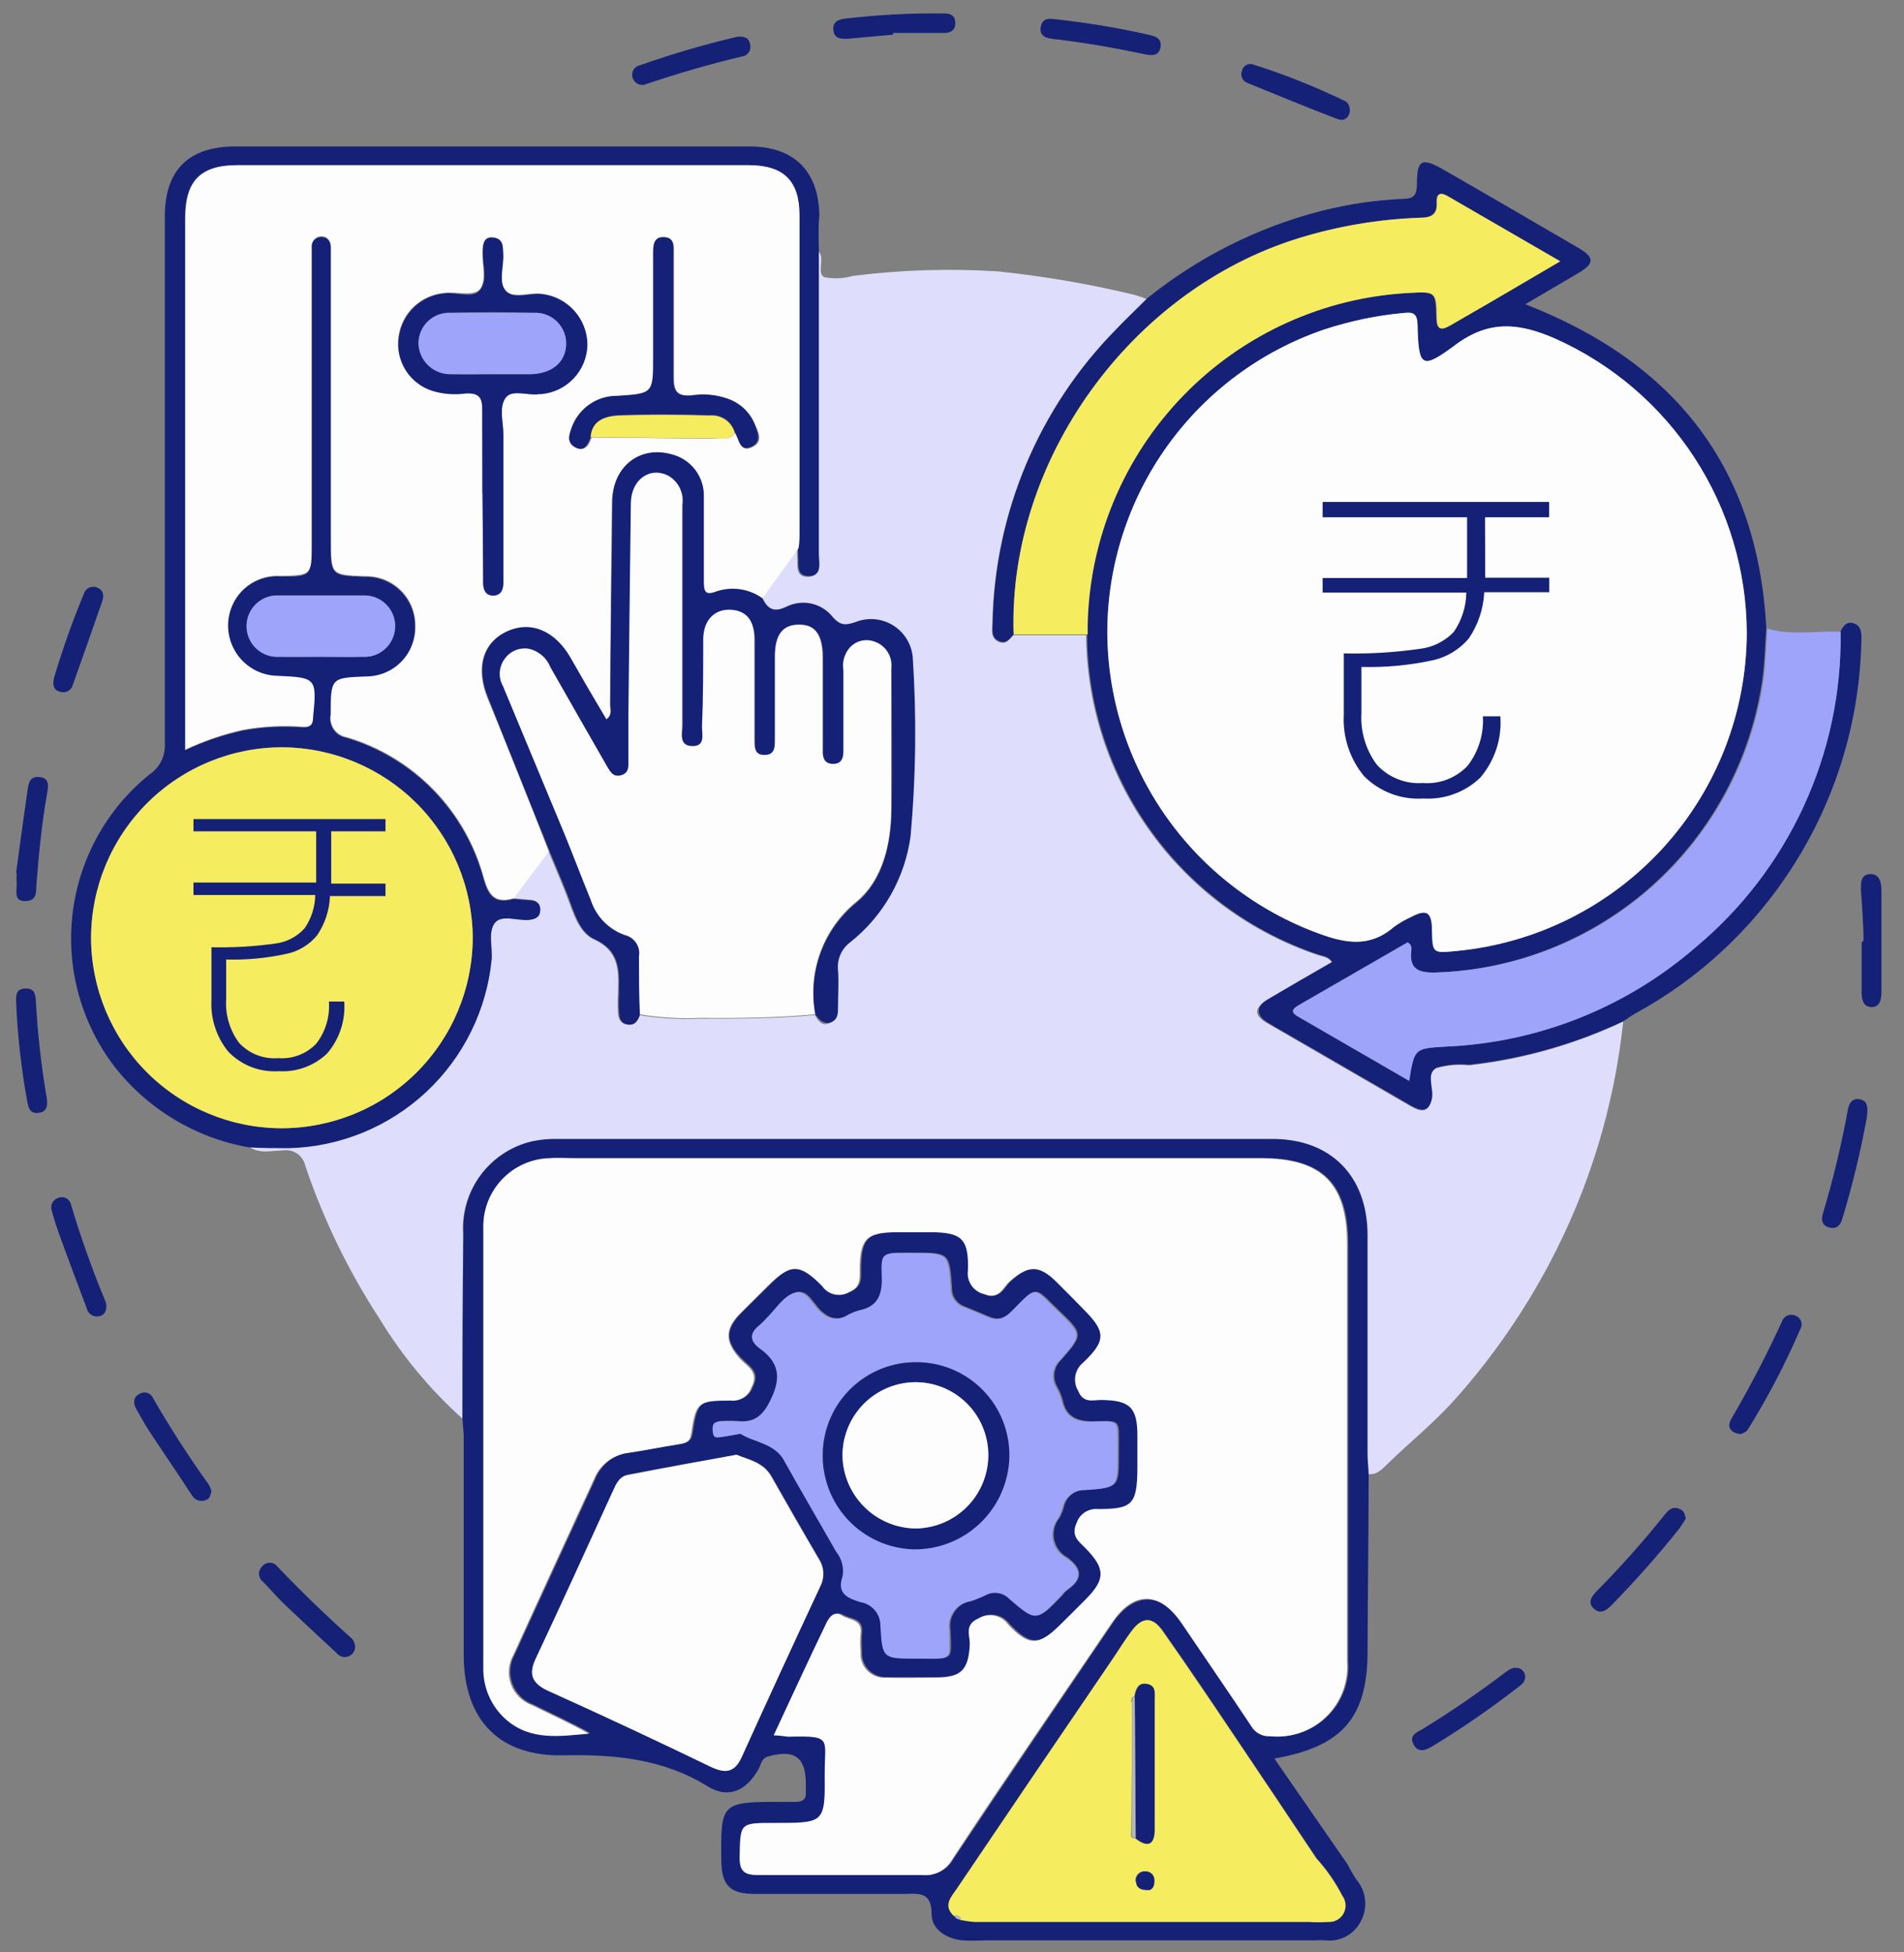 <svg width="79" height="81" viewBox="0 0 79 81" fill="none" xmlns="http://www.w3.org/2000/svg">
<rect x="0" y="0" width="79" height="81" fill="#808080" stroke="none"/>
<g clip-path="url(#clip0_147_280)">
<path d="M19.189 58.863C17.85 57.661 16.694 56.27 15.759 54.733C14.464 52.751 13.425 50.613 12.667 48.37C12.624 48.164 12.502 47.982 12.328 47.863C12.153 47.745 11.939 47.698 11.731 47.734C11.267 47.734 10.771 47.893 10.338 47.581C10.892 47.581 11.451 47.62 12.011 47.613C14.123 47.553 16.141 46.724 17.685 45.282C19.229 43.84 20.194 41.884 20.398 39.781C20.436 39.272 20.27 38.648 20.512 38.298C20.754 37.948 21.454 38.19 21.944 38.145C22.211 38.114 22.402 38.024 22.415 37.757C22.427 37.49 22.256 37.35 21.988 37.331L21.307 37.274C21.791 36.637 22.268 35.963 22.745 35.301C23.006 35.937 23.286 36.574 23.528 37.21C23.77 37.846 24.005 38.686 24.629 38.972C25.736 39.481 25.666 40.34 25.634 41.263C25.621 41.49 25.621 41.717 25.634 41.944C25.634 42.179 25.691 42.421 25.952 42.498C26.213 42.574 26.41 42.377 26.5 42.116C27.321 42.252 28.155 42.303 28.987 42.268C30.597 42.268 32.169 42.268 33.804 42.116C33.944 42.326 34.065 42.58 34.389 42.466C34.714 42.351 34.682 42.084 34.682 41.829C34.682 41.327 34.682 40.818 34.682 40.309C34.657 40.087 34.691 39.863 34.781 39.658C34.87 39.454 35.012 39.277 35.191 39.144C36.56 38.056 37.456 36.481 37.692 34.748C37.916 32.272 37.945 29.783 37.781 27.303C37.754 27.036 37.666 26.778 37.523 26.55C37.38 26.323 37.187 26.131 36.957 25.991C36.728 25.851 36.469 25.767 36.201 25.744C35.933 25.721 35.664 25.76 35.414 25.859C35.013 25.992 34.778 26.024 34.466 25.655C34.246 25.375 33.936 25.178 33.589 25.098C33.242 25.018 32.877 25.06 32.557 25.216C32.035 25.471 31.774 25.337 31.552 24.879L33.072 22.76V23.059C33.111 23.415 32.964 23.944 33.524 23.937C34.084 23.931 33.925 23.384 33.931 23.04C33.931 21.615 33.931 20.196 33.931 18.77C33.931 15.983 33.931 13.194 33.931 10.403C33.968 10.437 34 10.475 34.027 10.518C34.179 10.842 33.893 11.364 34.211 11.504C34.605 11.576 35.01 11.556 35.395 11.447C37.395 11.194 39.415 11.133 41.427 11.262C43.33 11.461 45.217 11.786 47.077 12.236C47.246 12.283 47.412 12.342 47.573 12.414C47.141 12.84 46.695 13.254 46.301 13.687C43.093 16.939 41.257 21.298 41.172 25.865C41.172 26.132 41.083 26.45 41.401 26.616C41.719 26.781 41.872 26.552 42.038 26.355H45.066C45.066 26.431 45.066 26.508 45.066 26.584C45.132 29.486 46.092 32.297 47.815 34.632C49.538 36.968 51.94 38.715 54.693 39.634C54.878 39.698 55.1 39.698 55.26 39.933C54.356 40.455 53.459 40.97 52.568 41.498C52.027 41.823 52.021 42.135 52.568 42.447C53.115 42.758 53.446 42.956 53.885 43.21L58.498 45.883C58.893 46.112 59.268 46.245 59.395 45.596C59.478 45.163 59.135 44.572 59.586 44.324C60.024 44.197 60.482 44.156 60.935 44.203C61.062 44.203 61.19 44.171 61.317 44.158C63.407 43.886 65.443 43.289 67.349 42.389C66.979 45.894 65.942 49.296 64.295 52.411C63.223 54.441 61.909 56.334 60.382 58.048C59.504 59.035 58.473 59.855 57.544 60.765C57.34 60.962 57.117 61.211 56.761 61.16C56.761 60.88 56.717 60.606 56.717 60.326C56.717 57.304 56.717 54.282 56.717 51.253C56.717 48.822 55.196 47.276 52.784 47.276H23.127C22.77 47.266 22.414 47.298 22.065 47.371C21.214 47.567 20.46 48.058 19.937 48.757C19.414 49.456 19.155 50.318 19.208 51.189C19.208 53.734 19.201 56.298 19.189 58.863Z" fill="#DEDEFC"/>
<path d="M19.189 58.863C19.189 56.318 19.189 53.734 19.233 51.17C19.181 50.299 19.439 49.437 19.963 48.738C20.486 48.039 21.24 47.548 22.09 47.352C22.44 47.279 22.796 47.247 23.153 47.257H52.81C55.222 47.257 56.736 48.803 56.742 51.234C56.742 54.262 56.742 57.285 56.742 60.307C56.742 60.587 56.774 60.861 56.787 61.141C56.787 63.597 56.749 66.053 56.742 68.509C56.742 71.245 55.712 72.473 52.874 72.963L55.903 77.34C56.014 77.559 56.137 77.772 56.272 77.977C56.479 78.216 56.608 78.514 56.639 78.83C56.671 79.145 56.605 79.463 56.45 79.739C56.314 79.997 56.103 80.209 55.846 80.346C55.588 80.483 55.296 80.54 55.005 80.509C54.855 80.499 54.704 80.499 54.554 80.509H40.835C40.532 80.525 40.228 80.525 39.925 80.509C39.251 80.433 38.653 80.051 38.653 79.408C38.653 78.454 38.08 78.575 37.482 78.581H31.31C30.292 78.581 29.942 78.225 29.929 77.207C29.898 74.814 29.929 74.763 32.309 74.763C32.538 74.763 32.767 74.763 32.996 74.763C33.321 74.763 33.467 74.643 33.435 74.318C33.435 74.216 33.435 74.115 33.435 74.013C33.435 72.912 32.971 72.575 31.883 72.874C31.596 72.95 31.584 73.192 31.482 73.383C30.967 74.318 30.209 74.655 29.338 74.102C27.492 72.975 25.52 72.791 23.427 72.829C20.716 72.906 19.24 71.366 19.24 68.655C19.24 65.609 19.24 62.559 19.24 59.505C19.227 59.321 19.202 59.092 19.189 58.863ZM39.881 79.637H39.938C40.11 79.675 40.285 79.7 40.46 79.714H54.318C54.596 79.73 54.874 79.73 55.152 79.714C55.274 79.714 55.394 79.68 55.498 79.618C55.603 79.555 55.689 79.465 55.746 79.357C55.804 79.249 55.831 79.127 55.825 79.005C55.819 78.883 55.78 78.765 55.712 78.664C55.423 78.101 55.061 77.579 54.636 77.111C53.523 75.444 52.416 73.784 51.296 72.123C50.291 70.628 49.285 69.132 48.254 67.669C47.841 67.077 47.414 67.084 46.982 67.669C46.721 68.013 46.498 68.382 46.257 68.738C44.072 71.945 41.896 75.154 39.728 78.365C39.493 78.708 39.136 79.065 39.601 79.504C39.623 79.556 39.664 79.599 39.716 79.623C39.767 79.648 39.826 79.653 39.881 79.637ZM32.105 72.002C32.392 72.002 32.57 72.046 32.742 72.046C34.593 72.002 34.256 72.097 34.269 73.548C34.269 75.629 34.269 75.629 32.163 75.629C30.738 75.629 30.769 75.629 30.738 77.029C30.738 77.665 30.941 77.792 31.526 77.786C33.792 77.786 36.05 77.786 38.316 77.786C38.561 77.811 38.808 77.764 39.027 77.651C39.246 77.538 39.428 77.364 39.55 77.15C41.733 73.873 43.947 70.621 46.155 67.364C47.045 66.034 48.191 66.046 49.094 67.364C49.998 68.681 51.003 70.176 51.958 71.595C52.037 71.735 52.154 71.851 52.296 71.927C52.438 72.004 52.598 72.038 52.759 72.027C53.182 72.07 53.609 72.019 54.01 71.878C54.411 71.737 54.776 71.51 55.079 71.213C55.383 70.915 55.617 70.555 55.766 70.157C55.915 69.759 55.974 69.333 55.941 68.91C55.941 63.136 55.941 57.367 55.941 51.603C55.941 49.102 54.878 48.046 52.358 48.046H23.872C23.516 48.046 23.159 48.046 22.803 48.046C22.056 48.068 21.348 48.384 20.834 48.927C20.32 49.47 20.042 50.194 20.061 50.941C20.061 57.015 20.061 63.092 20.061 69.171C20.058 69.579 20.146 69.983 20.318 70.353C20.489 70.724 20.741 71.052 21.053 71.315C22.071 72.212 23.287 72.015 24.496 71.907C23.719 71.474 22.918 71.111 22.135 70.723C21.935 70.652 21.754 70.537 21.603 70.388C21.452 70.239 21.336 70.058 21.263 69.859C21.189 69.66 21.16 69.448 21.178 69.236C21.196 69.025 21.26 68.82 21.365 68.636C22.466 66.212 23.586 63.794 24.699 61.37C24.815 61.072 25.009 60.812 25.261 60.615C25.514 60.419 25.814 60.295 26.131 60.256C26.831 60.154 27.531 60.008 28.231 59.9C28.498 59.855 28.689 59.817 28.74 59.467C28.937 58.15 29.02 58.074 30.388 58.087C30.568 58.107 30.751 58.065 30.904 57.968C31.058 57.87 31.174 57.724 31.234 57.552C31.571 56.916 31.1 56.693 30.782 56.368C30.095 55.675 30.082 55.153 30.782 54.46L31.915 53.333C32.863 52.379 33.232 52.366 34.173 53.333C34.292 53.508 34.471 53.632 34.676 53.68C34.881 53.728 35.097 53.698 35.281 53.594C35.77 53.384 35.732 53.066 35.732 52.691C35.732 51.361 36 51.1 37.349 51.1H38.621C39.97 51.1 40.263 51.361 40.224 52.684C40.193 52.903 40.245 53.126 40.37 53.309C40.495 53.491 40.684 53.62 40.899 53.671C41.535 53.925 41.656 53.416 41.936 53.162C42.7 52.481 43.17 52.462 43.896 53.162C44.278 53.537 44.647 53.919 45.022 54.301C45.913 55.21 45.932 55.573 45.022 56.496C44.846 56.632 44.725 56.829 44.684 57.048C44.643 57.268 44.684 57.495 44.799 57.686C45.016 58.214 45.404 58.055 45.754 58.061C46.944 58.061 47.255 58.373 47.255 59.537C47.255 59.989 47.255 60.447 47.255 60.905C47.255 62.381 47.052 62.598 45.595 62.598C45.412 62.579 45.228 62.623 45.073 62.723C44.918 62.822 44.802 62.971 44.742 63.145C44.456 63.705 44.825 63.928 45.111 64.22C45.926 65.054 45.926 65.493 45.111 66.333C44.755 66.695 44.392 67.052 44.029 67.408C43.145 68.267 42.757 68.286 41.885 67.37C41.746 67.181 41.541 67.052 41.311 67.009C41.081 66.965 40.843 67.01 40.645 67.134C40.078 67.383 40.314 67.815 40.301 68.178C40.256 69.253 39.951 69.578 38.876 69.584C38.188 69.584 37.501 69.584 36.814 69.584C36.673 69.593 36.532 69.571 36.4 69.52C36.268 69.47 36.149 69.391 36.05 69.291C35.951 69.19 35.875 69.069 35.827 68.936C35.779 68.804 35.759 68.662 35.77 68.522C35.748 68.267 35.748 68.012 35.77 67.758C35.847 67.122 35.306 67.185 34.988 67.001C34.67 66.816 34.434 67.096 34.352 67.313C33.55 68.865 32.85 70.405 32.105 71.996V72.002ZM30.725 59.493C31.317 59.868 32.182 59.881 32.634 60.663C33.327 61.904 34.046 63.132 34.752 64.367C34.865 64.506 34.947 64.667 34.993 64.841C35.04 65.014 35.048 65.195 35.02 65.372C34.752 66.129 35.261 66.301 35.77 66.46C35.997 66.497 36.203 66.614 36.352 66.788C36.501 66.963 36.584 67.185 36.585 67.414C36.661 68.795 36.674 68.795 38.099 68.802H38.252C39.639 68.802 39.467 68.871 39.442 67.631C39.418 67.493 39.422 67.353 39.454 67.217C39.486 67.082 39.544 66.954 39.626 66.841C39.708 66.728 39.812 66.633 39.931 66.561C40.05 66.489 40.182 66.442 40.32 66.422C40.538 66.35 40.751 66.263 40.956 66.161C41.116 66.08 41.297 66.052 41.474 66.082C41.65 66.111 41.812 66.197 41.936 66.326C43.043 67.274 43.05 67.268 44.087 66.186C44.147 66.103 44.217 66.028 44.297 65.964C44.971 65.499 44.889 65.067 44.297 64.621C44.155 64.546 44.032 64.439 43.936 64.31C43.84 64.181 43.774 64.033 43.742 63.875C43.71 63.718 43.714 63.555 43.753 63.399C43.791 63.243 43.864 63.098 43.966 62.973C44.054 62.818 44.118 62.651 44.157 62.477C44.21 62.28 44.328 62.106 44.492 61.985C44.656 61.864 44.856 61.802 45.06 61.809C46.428 61.713 46.428 61.7 46.428 60.352V60.046C46.428 58.907 46.543 58.933 45.372 58.971C44.704 58.971 44.239 58.793 44.099 58.087C44.046 57.89 43.967 57.702 43.864 57.526C43.764 57.35 43.727 57.144 43.758 56.943C43.789 56.742 43.887 56.558 44.036 56.419C44.971 55.357 44.959 55.35 43.896 54.326L43.679 54.116C42.986 53.422 42.986 53.429 42.292 54.116C41.962 54.447 41.656 54.88 41.071 54.638C40.715 54.492 40.371 54.339 40.014 54.199C39.86 54.141 39.728 54.036 39.636 53.899C39.545 53.762 39.499 53.6 39.505 53.435C39.404 51.978 39.397 51.978 37.915 51.972H37.609C36.642 51.972 36.604 51.972 36.642 52.964C36.642 53.703 36.464 54.199 35.688 54.358C35.49 54.41 35.302 54.492 35.128 54.6C34.983 54.677 34.818 54.709 34.654 54.691C34.49 54.673 34.336 54.605 34.212 54.498C33.779 54.218 33.575 53.442 33.009 53.626C32.551 53.766 32.226 54.32 31.845 54.689C31.76 54.782 31.671 54.872 31.577 54.956C31.151 55.287 31.157 55.592 31.577 55.929C32.36 56.489 32.487 57.113 32.048 58.023C31.724 58.716 31.355 59.028 30.623 58.958C30.394 58.942 30.165 58.942 29.936 58.958C29.662 58.958 29.611 59.162 29.63 59.391C29.649 59.62 29.853 59.626 30.025 59.601C30.197 59.575 30.419 59.544 30.725 59.486V59.493ZM30.559 60.364C29 60.644 27.531 60.899 26.061 61.179C25.692 61.249 25.564 61.573 25.425 61.879C24.368 64.182 23.319 66.492 22.243 68.789C21.938 69.425 22.059 69.807 22.714 70.112C24.992 71.16 27.261 72.221 29.522 73.294C30.159 73.586 30.502 73.491 30.795 72.861C31.864 70.498 32.945 68.148 34.04 65.811C34.133 65.632 34.177 65.432 34.167 65.231C34.157 65.029 34.093 64.834 33.983 64.666C33.312 63.525 32.655 62.381 32.01 61.236C31.66 60.657 31.049 60.568 30.559 60.358V60.364Z" fill="#152177"/>
<path d="M42.057 26.323C41.891 26.52 41.726 26.737 41.421 26.584C41.115 26.431 41.185 26.101 41.191 25.833C41.277 21.266 43.112 16.907 46.32 13.655C46.74 13.216 47.185 12.802 47.593 12.382C49.712 10.674 52.172 9.437 54.808 8.755C55.914 8.474 57.046 8.306 58.187 8.253C58.645 8.253 58.791 8.119 58.791 7.616C58.791 6.656 58.982 6.541 59.79 6.98C61.699 8.075 63.608 9.188 65.517 10.302C66.153 10.677 66.153 10.938 65.517 11.313C64.88 11.689 64.098 12.147 63.29 12.624C69.519 15.048 72.923 19.419 73.286 26.037C73.235 26.743 73.222 27.456 73.127 28.156C72.662 31.47 71.039 34.513 68.546 36.746C66.052 38.978 62.849 40.256 59.504 40.353C58.867 40.353 58.467 40.2 58.543 39.469C58.543 39.354 58.587 39.214 58.397 39.1L53.885 41.702C53.644 41.842 53.504 41.976 53.841 42.173L58.46 44.845C58.664 43.509 58.664 43.503 59.949 43.426C63.77 43.272 67.426 41.828 70.321 39.329C72.244 37.734 73.786 35.728 74.832 33.458C75.878 31.189 76.402 28.714 76.365 26.215C76.473 25.96 76.639 25.757 76.938 25.871C77.237 25.986 77.243 26.298 77.231 26.578C77.165 29.943 76.158 33.224 74.323 36.046C72.705 38.55 70.487 40.61 67.871 42.039C67.699 42.135 67.534 42.256 67.368 42.364C65.462 43.264 63.427 43.861 61.336 44.133C61.209 44.133 61.082 44.171 60.955 44.177C60.501 44.131 60.043 44.172 59.606 44.298C59.154 44.546 59.497 45.138 59.415 45.571C59.287 46.207 58.912 46.086 58.517 45.857L53.904 43.185C53.465 42.93 53.02 42.688 52.587 42.421C52.155 42.154 52.066 41.785 52.587 41.473C53.478 40.945 54.375 40.43 55.279 39.908C55.12 39.672 54.897 39.672 54.712 39.609C51.963 38.685 49.566 36.935 47.847 34.599C46.129 32.262 45.173 29.452 45.111 26.552C45.111 26.476 45.111 26.4 45.111 26.323C45.111 26.247 45.111 26.075 45.111 25.948C45.179 22.384 46.596 18.979 49.075 16.419C51.555 13.859 54.913 12.335 58.473 12.153C59.542 12.096 59.561 12.096 59.593 13.19C59.593 13.655 59.758 13.731 60.127 13.521L61.909 12.49L64.721 10.842L60.064 8.145C59.758 7.966 59.574 8.011 59.599 8.399C59.637 8.934 59.326 9.035 58.886 9.035C57.185 9.097 55.5 9.381 53.873 9.882C46.918 12.032 41.815 19.101 42.057 26.323ZM72.478 26.259C72.467 23.678 71.713 21.154 70.306 18.99C68.899 16.826 66.898 15.113 64.543 14.056C63.067 13.419 61.813 13.254 60.395 14.304C58.976 15.354 58.861 15.239 58.817 13.489C58.817 13.012 58.626 12.942 58.225 12.987C57.113 13.091 56.016 13.32 54.954 13.668C52.337 14.557 50.063 16.241 48.448 18.484C46.833 20.728 45.958 23.419 45.944 26.183C45.944 28.921 46.785 31.593 48.354 33.837C49.922 36.081 52.142 37.789 54.712 38.731C55.826 39.144 56.838 39.322 57.824 38.47C58.048 38.305 58.289 38.165 58.543 38.05C59.179 37.706 59.396 37.834 59.415 38.584C59.415 39.558 59.415 39.558 60.445 39.456C63.731 39.142 66.782 37.617 69.006 35.178C71.23 32.739 72.467 29.56 72.478 26.259Z" fill="#152177"/>
<path d="M33.976 10.365C33.976 13.152 33.976 15.941 33.976 18.732C33.976 20.158 33.976 21.576 33.976 23.002C33.976 23.345 34.135 23.886 33.569 23.899C33.003 23.912 33.155 23.377 33.117 23.021V22.722C33.117 22.518 33.155 22.315 33.155 22.086V8.921C33.155 7.496 32.519 6.853 31.03 6.853H9.835C8.315 6.853 7.672 7.489 7.672 9.048V31.134C8.439 30.772 9.243 30.496 10.071 30.313C10.898 30.162 11.74 30.12 12.578 30.186C12.89 30.186 12.947 30.065 12.972 29.785C13.131 28.175 13.106 28.143 11.509 28.073C11.168 28.069 10.834 27.982 10.535 27.82C10.236 27.657 9.981 27.424 9.793 27.14C9.605 26.857 9.489 26.531 9.455 26.193C9.422 25.854 9.471 25.512 9.6 25.197C9.762 24.796 10.047 24.457 10.414 24.228C10.781 23.999 11.211 23.893 11.643 23.924C12.915 23.924 12.915 23.924 12.915 22.582C12.915 18.662 12.915 14.747 12.915 10.836C12.915 10.658 12.915 10.48 12.915 10.302C12.908 10.244 12.913 10.186 12.93 10.131C12.947 10.075 12.975 10.024 13.012 9.98C13.05 9.937 13.097 9.901 13.149 9.877C13.201 9.852 13.258 9.838 13.316 9.837C13.589 9.837 13.717 10.015 13.717 10.289C13.717 10.562 13.717 10.747 13.717 10.976V22.429C13.717 23.886 13.717 23.886 15.136 23.937C15.41 23.93 15.682 23.979 15.937 24.08C16.192 24.181 16.423 24.333 16.618 24.527C16.812 24.72 16.965 24.951 17.068 25.205C17.171 25.459 17.222 25.731 17.216 26.005C17.223 26.279 17.175 26.551 17.075 26.805C16.974 27.06 16.824 27.292 16.632 27.487C16.44 27.682 16.211 27.837 15.959 27.942C15.706 28.047 15.435 28.1 15.161 28.098C13.704 28.156 13.723 28.156 13.71 29.664C13.689 29.77 13.69 29.88 13.713 29.987C13.735 30.093 13.779 30.194 13.841 30.283C13.904 30.372 13.983 30.448 14.076 30.505C14.168 30.563 14.271 30.601 14.379 30.618C15.751 31.028 16.994 31.783 17.99 32.811C18.986 33.84 19.701 35.107 20.067 36.491C20.283 37.242 20.582 37.509 21.308 37.299L21.988 37.356C22.256 37.356 22.434 37.503 22.415 37.783C22.396 38.063 22.211 38.139 21.944 38.171C21.454 38.215 20.786 37.916 20.512 38.324C20.239 38.731 20.436 39.297 20.398 39.806C20.194 41.909 19.23 43.865 17.685 45.308C16.141 46.75 14.124 47.579 12.012 47.639C11.452 47.639 10.892 47.639 10.338 47.607C8.111 47.218 6.109 46.011 4.726 44.222C3.353 42.41 2.74 40.135 3.015 37.878C3.291 35.622 4.434 33.561 6.202 32.133C6.411 31.995 6.579 31.805 6.691 31.581C6.802 31.358 6.853 31.109 6.839 30.86C6.839 23.568 6.839 16.274 6.839 8.978C6.839 7.069 7.818 6.077 9.759 6.077H31.106C32.958 6.077 33.983 7.12 33.995 8.959C33.951 9.373 33.963 9.882 33.976 10.365ZM11.655 46.812C12.698 46.816 13.731 46.614 14.696 46.218C15.661 45.823 16.538 45.24 17.277 44.505C18.017 43.77 18.604 42.896 19.005 41.934C19.406 40.971 19.613 39.939 19.615 38.896C19.6 36.809 18.765 34.812 17.29 33.336C15.815 31.86 13.818 31.023 11.732 31.006C10.689 31.003 9.656 31.205 8.691 31.602C7.727 31.998 6.85 32.581 6.111 33.317C5.373 34.053 4.786 34.927 4.386 35.89C3.985 36.853 3.779 37.885 3.778 38.928C3.786 41.015 4.619 43.015 6.094 44.491C7.569 45.968 9.568 46.801 11.655 46.812ZM13.303 27.252C13.889 27.252 14.468 27.252 15.053 27.252C15.226 27.262 15.399 27.236 15.562 27.176C15.724 27.116 15.873 27.024 15.998 26.905C16.124 26.786 16.224 26.642 16.292 26.483C16.361 26.324 16.396 26.153 16.396 25.98C16.396 25.808 16.361 25.638 16.294 25.481C16.227 25.323 16.129 25.18 16.005 25.061C15.881 24.942 15.735 24.85 15.575 24.789C15.414 24.728 15.243 24.7 15.072 24.707C13.908 24.707 12.743 24.707 11.579 24.707C11.405 24.697 11.232 24.722 11.068 24.781C10.905 24.84 10.756 24.932 10.629 25.052C10.503 25.171 10.402 25.315 10.334 25.474C10.265 25.634 10.23 25.806 10.23 25.98C10.23 26.152 10.264 26.322 10.332 26.48C10.399 26.638 10.498 26.781 10.623 26.9C10.747 27.019 10.894 27.112 11.055 27.172C11.216 27.233 11.388 27.26 11.56 27.252C12.139 27.271 12.724 27.252 13.303 27.252Z" fill="#152177"/>
<path d="M76.372 26.215C76.408 28.714 75.885 31.189 74.838 33.458C73.792 35.728 72.251 37.734 70.327 39.329C67.434 41.826 63.781 43.27 59.962 43.426C58.689 43.503 58.689 43.509 58.473 44.845L53.853 42.173C53.516 41.976 53.656 41.842 53.898 41.702L58.409 39.1C58.6 39.214 58.562 39.354 58.556 39.469C58.479 40.201 58.855 40.366 59.517 40.353C62.861 40.266 66.066 38.997 68.565 36.773C71.064 34.549 72.696 31.512 73.171 28.2C73.266 27.5 73.279 26.788 73.33 26.081C74.329 26.381 75.354 26.164 76.372 26.215Z" fill="#9EA4F9"/>
<path d="M69.945 63.005C69.86 63.154 69.767 63.299 69.665 63.438C68.797 64.525 67.876 65.567 66.904 66.562C66.681 66.797 66.42 67.013 66.127 66.74C65.835 66.466 66.077 66.193 66.293 65.976C67.269 64.986 68.193 63.945 69.061 62.859C69.207 62.681 69.366 62.496 69.633 62.585C69.901 62.674 69.894 62.82 69.945 63.005Z" fill="#152177"/>
<path d="M72.229 59.505C71.784 59.455 71.644 59.2 71.835 58.869C72.602 57.561 73.303 56.214 73.934 54.835C73.952 54.78 73.981 54.729 74.019 54.685C74.058 54.642 74.105 54.608 74.158 54.584C74.211 54.561 74.269 54.549 74.327 54.549C74.385 54.55 74.442 54.562 74.494 54.587C74.549 54.606 74.599 54.638 74.64 54.679C74.68 54.721 74.712 54.771 74.73 54.826C74.749 54.881 74.756 54.939 74.749 54.997C74.742 55.055 74.723 55.11 74.692 55.16C74.071 56.599 73.343 57.99 72.516 59.321C72.471 59.41 72.325 59.455 72.229 59.505Z" fill="#152177"/>
<path d="M63.283 69.578C63.283 69.788 63.137 69.89 62.997 69.998C61.861 70.881 60.676 71.699 59.447 72.447C59.167 72.613 58.861 72.753 58.658 72.39C58.454 72.028 58.747 71.888 59.001 71.754C60.185 71.035 61.33 70.24 62.437 69.406C62.628 69.26 62.812 69.132 63.073 69.234C63.136 69.267 63.189 69.316 63.227 69.377C63.264 69.437 63.283 69.507 63.283 69.578Z" fill="#152177"/>
<path d="M77.459 46.36C77.199 47.786 76.857 49.197 76.435 50.585C76.346 50.884 76.155 51.011 75.869 50.922C75.582 50.833 75.563 50.591 75.633 50.362C76.06 48.934 76.409 47.483 76.677 46.016C76.728 45.736 76.893 45.539 77.205 45.622C77.517 45.704 77.498 45.984 77.459 46.36Z" fill="#152177"/>
<path d="M77.32 39.023C77.32 38.317 77.256 37.611 77.211 36.905C77.211 36.605 77.211 36.3 77.574 36.268C77.937 36.236 78.058 36.542 78.064 36.905V41.149C78.064 41.448 78.013 41.785 77.657 41.785C77.3 41.785 77.237 41.448 77.243 41.149C77.243 40.468 77.243 39.781 77.243 39.1L77.32 39.023Z" fill="#152177"/>
<path d="M4.414 54.161C4.414 54.383 4.357 54.568 4.109 54.612C4.052 54.624 3.994 54.625 3.937 54.614C3.881 54.603 3.827 54.581 3.779 54.549C3.731 54.517 3.689 54.476 3.658 54.428C3.626 54.38 3.604 54.325 3.593 54.269C3.237 53.321 2.874 52.36 2.531 51.418C2.391 51.036 2.257 50.648 2.155 50.254C2.133 50.2 2.123 50.142 2.125 50.085C2.127 50.027 2.14 49.97 2.166 49.918C2.191 49.865 2.227 49.819 2.271 49.782C2.315 49.744 2.367 49.717 2.422 49.7C2.477 49.678 2.535 49.669 2.593 49.673C2.651 49.677 2.708 49.694 2.759 49.723C2.809 49.751 2.853 49.791 2.886 49.839C2.919 49.887 2.941 49.942 2.951 49.999C3.358 51.361 3.836 52.702 4.382 54.014C4.397 54.062 4.407 54.111 4.414 54.161Z" fill="#152177"/>
<path d="M8.773 61.853C8.741 62.031 8.703 62.191 8.537 62.241C8.43 62.285 8.311 62.286 8.203 62.246C8.095 62.206 8.005 62.127 7.952 62.025C7.373 61.134 6.769 60.256 6.183 59.365C5.992 59.066 5.808 58.729 5.642 58.443C5.534 58.227 5.515 57.985 5.77 57.845C5.817 57.812 5.871 57.79 5.928 57.78C5.985 57.771 6.043 57.774 6.098 57.79C6.154 57.806 6.205 57.834 6.248 57.872C6.292 57.91 6.326 57.957 6.349 58.01C7.061 59.245 7.831 60.439 8.658 61.592C8.706 61.675 8.744 61.762 8.773 61.853Z" fill="#152177"/>
<path d="M0.667 36.218C0.819 35.085 0.976 33.954 1.137 32.826C1.182 32.521 1.214 32.19 1.653 32.241C2.092 32.292 1.996 32.693 1.945 32.972C1.723 34.245 1.608 35.486 1.506 36.752C1.506 37.057 1.506 37.388 1.036 37.388C0.565 37.388 0.698 36.975 0.692 36.688C0.682 36.538 0.682 36.387 0.692 36.236L0.667 36.218Z" fill="#152177"/>
<path d="M14.729 68.273C14.741 68.356 14.728 68.44 14.692 68.515C14.655 68.59 14.597 68.652 14.525 68.693C14.436 68.747 14.331 68.766 14.229 68.747C14.127 68.728 14.036 68.673 13.971 68.592C13.246 67.917 12.521 67.249 11.808 66.568C11.496 66.275 11.21 65.932 10.917 65.633C10.869 65.597 10.828 65.55 10.799 65.497C10.77 65.444 10.753 65.385 10.749 65.325C10.744 65.264 10.753 65.204 10.775 65.147C10.796 65.091 10.829 65.039 10.873 64.997C10.91 64.948 10.958 64.908 11.013 64.881C11.069 64.854 11.129 64.84 11.191 64.84C11.252 64.84 11.313 64.854 11.368 64.881C11.423 64.908 11.472 64.948 11.509 64.997C12.508 66.046 13.545 67.045 14.627 68.013C14.679 68.091 14.713 68.18 14.729 68.273Z" fill="#152177"/>
<path d="M37.062 1.438L35.153 1.61C34.886 1.61 34.625 1.61 34.58 1.266C34.536 0.923 34.759 0.808 35.038 0.776C36.423 0.612 37.818 0.54 39.212 0.56C39.48 0.56 39.645 0.687 39.639 0.974C39.633 1.26 39.429 1.368 39.174 1.368C38.468 1.368 37.755 1.368 37.049 1.368L37.062 1.438Z" fill="#152177"/>
<path d="M43.819 0.802C45.103 0.941 46.378 1.153 47.637 1.438C47.923 1.508 48.21 1.572 48.152 1.953C48.095 2.335 47.764 2.31 47.516 2.253C46.244 1.985 44.971 1.763 43.698 1.616C43.399 1.584 43.113 1.489 43.183 1.114C43.253 0.738 43.527 0.764 43.819 0.802Z" fill="#152177"/>
<path d="M1.945 45.596C1.977 45.876 1.945 46.131 1.602 46.175C1.258 46.22 1.182 45.984 1.131 45.704C0.881 44.334 0.726 42.948 0.667 41.556C0.667 41.282 0.667 41.028 1.048 41.015C1.43 41.002 1.468 41.238 1.487 41.518C1.56 42.885 1.713 44.247 1.945 45.596Z" fill="#152177"/>
<path d="M30.585 1.527C30.884 1.495 31.087 1.565 31.125 1.858C31.138 1.914 31.139 1.972 31.128 2.028C31.116 2.085 31.093 2.138 31.059 2.184C31.025 2.231 30.982 2.269 30.932 2.298C30.882 2.326 30.826 2.343 30.769 2.348C29.439 2.66 28.128 3.048 26.831 3.481C26.778 3.506 26.721 3.521 26.663 3.523C26.605 3.526 26.547 3.516 26.493 3.494C26.439 3.473 26.39 3.44 26.349 3.398C26.309 3.356 26.278 3.306 26.258 3.252C26.236 3.197 26.227 3.139 26.23 3.081C26.233 3.023 26.248 2.966 26.276 2.915C26.303 2.863 26.341 2.818 26.387 2.783C26.434 2.748 26.487 2.723 26.544 2.711C27.868 2.242 29.217 1.846 30.585 1.527Z" fill="#152177"/>
<path d="M56.01 4.6C55.972 4.887 55.781 5.046 55.489 4.938C54.216 4.454 53.001 3.945 51.76 3.442C51.711 3.425 51.666 3.399 51.628 3.364C51.59 3.329 51.559 3.287 51.538 3.24C51.516 3.193 51.505 3.142 51.504 3.091C51.502 3.039 51.512 2.988 51.531 2.94C51.54 2.889 51.561 2.842 51.591 2.8C51.621 2.758 51.66 2.724 51.705 2.699C51.75 2.674 51.8 2.659 51.851 2.656C51.902 2.652 51.954 2.66 52.002 2.679C53.309 3.093 54.585 3.601 55.819 4.2C55.959 4.282 55.998 4.416 56.01 4.6Z" fill="#152177"/>
<path d="M2.238 28.137C2.591 26.949 3.005 25.781 3.479 24.637C3.496 24.581 3.524 24.529 3.562 24.485C3.601 24.442 3.648 24.406 3.701 24.382C3.754 24.358 3.812 24.346 3.87 24.346C3.928 24.346 3.986 24.358 4.039 24.383C4.306 24.491 4.319 24.726 4.236 24.962C3.842 26.107 3.434 27.252 3.027 28.398C3.016 28.454 2.993 28.508 2.959 28.554C2.925 28.601 2.882 28.64 2.832 28.669C2.782 28.698 2.727 28.716 2.669 28.722C2.612 28.728 2.554 28.721 2.499 28.703C2.181 28.627 2.194 28.385 2.238 28.137Z" fill="#152177"/>
<path d="M21.326 37.267C20.601 37.477 20.302 37.21 20.086 36.459C19.72 35.075 19.005 33.808 18.009 32.779C17.013 31.751 15.769 30.996 14.397 30.586C14.29 30.57 14.187 30.531 14.095 30.474C14.002 30.416 13.922 30.34 13.86 30.251C13.798 30.162 13.754 30.061 13.732 29.955C13.709 29.849 13.708 29.739 13.729 29.632C13.729 28.124 13.729 28.124 15.18 28.067C15.454 28.068 15.725 28.015 15.977 27.91C16.23 27.805 16.459 27.65 16.651 27.455C16.843 27.26 16.993 27.028 17.093 26.773C17.194 26.519 17.242 26.247 17.235 25.973C17.24 25.699 17.19 25.427 17.087 25.173C16.984 24.919 16.831 24.688 16.637 24.495C16.442 24.302 16.211 24.15 15.956 24.048C15.701 23.947 15.429 23.898 15.155 23.905C13.736 23.854 13.736 23.854 13.736 22.397V10.944C13.736 10.715 13.736 10.486 13.736 10.257C13.736 10.028 13.608 9.799 13.335 9.805C13.277 9.807 13.22 9.82 13.168 9.845C13.116 9.869 13.069 9.905 13.031 9.949C12.993 9.992 12.965 10.043 12.948 10.099C12.932 10.154 12.927 10.212 12.934 10.27C12.934 10.448 12.934 10.626 12.934 10.804C12.934 14.715 12.934 18.631 12.934 22.55C12.934 23.867 12.934 23.867 11.661 23.893C11.23 23.861 10.8 23.967 10.433 24.196C10.066 24.425 9.781 24.764 9.619 25.165C9.49 25.48 9.44 25.822 9.474 26.161C9.508 26.5 9.624 26.825 9.812 27.108C10 27.392 10.255 27.625 10.554 27.788C10.853 27.95 11.187 28.037 11.528 28.041C13.125 28.111 13.15 28.143 12.991 29.753C12.991 30.033 12.908 30.173 12.597 30.154C11.759 30.088 10.916 30.131 10.09 30.281C9.262 30.465 8.458 30.74 7.691 31.102V9.048C7.691 7.508 8.327 6.853 9.854 6.853H31.049C32.512 6.853 33.168 7.489 33.174 8.921V22.098C33.174 22.302 33.174 22.506 33.136 22.735L31.615 24.853C31.343 24.657 31.028 24.528 30.696 24.477C30.364 24.426 30.025 24.455 29.706 24.561C29.21 24.758 29.172 24.561 29.178 24.122C29.178 22.957 29.178 21.787 29.178 20.622C29.188 20.225 29.062 19.836 28.821 19.519C28.581 19.202 28.24 18.977 27.855 18.879C26.525 18.497 25.405 19.375 25.386 20.851C25.354 23.644 25.335 26.444 25.303 29.237C25.303 29.441 25.411 29.689 25.138 29.874C24.635 29.008 24.139 28.156 23.655 27.328C23.019 26.19 21.995 25.77 21.002 26.228C20.009 26.686 19.729 27.736 20.226 28.964C21.091 31.076 21.937 33.195 22.771 35.327L21.326 37.267ZM30.521 17.962C30.693 18.23 30.68 18.79 31.195 18.561C31.711 18.331 31.456 17.924 31.316 17.568C31.214 17.335 31.065 17.127 30.879 16.954C30.693 16.781 30.474 16.648 30.235 16.563C29.752 16.39 29.233 16.342 28.727 16.423C28.09 16.474 27.957 16.232 27.969 15.646C27.969 13.941 27.969 12.242 27.969 10.556C27.969 10.257 28.014 9.875 27.587 9.856C27.161 9.837 27.129 10.225 27.136 10.569C27.136 11.988 27.136 13.413 27.136 14.832C27.136 16.346 27.136 16.346 25.653 16.442C25.233 16.437 24.823 16.564 24.48 16.807C24.137 17.049 23.88 17.393 23.744 17.791C23.649 18.083 23.534 18.427 23.91 18.58C24.285 18.732 24.451 18.459 24.546 18.153C26.232 18.153 27.918 18.204 29.636 18.192C29.891 18.172 30.266 18.312 30.502 17.962H30.521ZM20.035 20.431V24.166C20.035 24.446 20.111 24.701 20.442 24.694C20.773 24.688 20.868 24.465 20.868 24.179C20.868 24.001 20.868 23.823 20.868 23.644C20.868 21.736 20.868 19.884 20.868 18.001C20.868 17.498 20.709 16.874 20.945 16.512C21.18 16.149 21.88 16.416 22.37 16.334H22.446C22.958 16.287 23.434 16.055 23.786 15.681C24.138 15.307 24.34 14.817 24.355 14.304C24.356 13.777 24.162 13.268 23.809 12.877C23.456 12.485 22.971 12.239 22.446 12.185C21.95 12.128 21.301 12.395 20.983 12.064C20.665 11.733 20.894 11.052 20.862 10.524C20.862 10.219 20.862 9.888 20.448 9.843C20.035 9.799 20.029 10.206 20.016 10.48C20.016 10.982 20.175 11.612 19.933 11.969C19.691 12.325 18.953 12.089 18.444 12.153C17.968 12.191 17.52 12.39 17.172 12.717C16.825 13.045 16.601 13.481 16.535 13.954C16.459 14.436 16.559 14.929 16.817 15.343C17.076 15.757 17.475 16.064 17.941 16.206C18.381 16.337 18.843 16.372 19.297 16.308C19.825 16.308 20.016 16.442 19.997 16.983C19.99 18.141 20.016 19.286 20.016 20.431H20.035Z" fill="#FDFDFE"/>
<path d="M33.83 42.084C32.226 42.23 30.648 42.249 29.013 42.237C28.181 42.272 27.347 42.22 26.525 42.084C26.525 41.27 26.474 40.455 26.487 39.647C26.52 39.459 26.481 39.267 26.377 39.107C26.273 38.947 26.112 38.834 25.927 38.788C25.59 38.672 25.284 38.478 25.035 38.223C24.785 37.968 24.598 37.658 24.489 37.318C24.114 36.402 23.764 35.473 23.388 34.557C22.54 32.512 21.692 30.472 20.843 28.436C20.743 28.258 20.697 28.054 20.712 27.851C20.726 27.647 20.801 27.452 20.926 27.29C21.038 27.135 21.193 27.015 21.371 26.944C21.549 26.873 21.743 26.854 21.931 26.89C22.131 26.937 22.316 27.031 22.471 27.165C22.626 27.299 22.747 27.469 22.822 27.659C23.598 29.027 24.381 30.389 25.164 31.757C25.297 31.986 25.444 32.209 25.749 32.133C26.055 32.056 26.048 31.77 26.048 31.496C26.048 30.86 26.048 30.274 26.048 29.67C26.082 26.701 26.116 23.753 26.15 20.826C26.15 19.858 26.952 19.311 27.715 19.712C27.924 19.833 28.092 20.015 28.196 20.233C28.301 20.451 28.337 20.695 28.3 20.934C28.3 23.988 28.3 27.036 28.3 30.084C28.3 30.408 28.161 30.898 28.689 30.924C29.217 30.949 29.096 30.44 29.102 30.122C29.102 28.9 29.102 27.678 29.153 26.463C29.153 25.655 29.611 25.222 30.305 25.267C30.998 25.311 31.291 25.744 31.297 26.54C31.297 27.914 31.297 29.282 31.297 30.656C31.297 30.949 31.297 31.293 31.692 31.293C32.086 31.293 32.125 30.962 32.125 30.656C32.125 29.511 32.125 28.366 32.125 27.22C32.125 26.336 32.462 25.89 33.117 25.884C33.773 25.878 34.123 26.304 34.129 27.265C34.129 28.487 34.129 29.702 34.129 30.924C34.129 31.248 34.065 31.668 34.542 31.662C35.02 31.655 34.962 31.235 34.969 30.911C34.969 29.874 34.969 28.83 34.969 27.787C34.94 27.625 34.947 27.458 34.989 27.299C35.03 27.14 35.106 26.991 35.211 26.864C35.334 26.717 35.5 26.612 35.685 26.562C35.871 26.512 36.067 26.519 36.248 26.584C36.48 26.66 36.678 26.813 36.81 27.018C36.942 27.224 37 27.468 36.973 27.71C36.973 29.664 36.973 31.623 36.973 33.577C36.973 35.015 36.617 36.497 35.548 37.395C34.863 37.947 34.341 38.675 34.039 39.501C33.736 40.327 33.664 41.22 33.83 42.084Z" fill="#FDFDFE"/>
<path d="M42.057 26.323C41.815 19.101 46.918 12.032 53.892 9.882C55.519 9.381 57.204 9.097 58.905 9.035C59.344 9.035 59.656 8.94 59.618 8.399C59.618 8.011 59.777 7.966 60.083 8.145L64.74 10.842L61.928 12.491L60.146 13.521C59.777 13.731 59.624 13.655 59.612 13.19C59.612 12.096 59.561 12.096 58.492 12.153C54.932 12.335 51.574 13.859 49.094 16.419C46.614 18.979 45.198 22.384 45.13 25.948C45.13 26.075 45.13 26.202 45.13 26.323H42.057Z" fill="#F6EC5F"/>
<path d="M33.83 42.084C33.672 41.222 33.752 40.335 34.059 39.515C34.366 38.695 34.889 37.973 35.573 37.426C36.642 36.51 36.973 35.028 36.998 33.609C37.03 31.655 36.998 29.695 36.998 27.742C37.025 27.5 36.968 27.255 36.835 27.05C36.703 26.845 36.505 26.692 36.273 26.616C36.092 26.551 35.896 26.543 35.711 26.593C35.525 26.643 35.359 26.749 35.236 26.896C35.131 27.023 35.055 27.171 35.014 27.331C34.972 27.49 34.965 27.656 34.994 27.819C34.994 28.862 34.994 29.905 34.994 30.943C34.994 31.267 35.038 31.694 34.568 31.694C34.097 31.694 34.154 31.28 34.154 30.955C34.154 29.734 34.154 28.518 34.154 27.297C34.154 26.336 33.842 25.91 33.142 25.916C32.442 25.922 32.15 26.368 32.15 27.252C32.15 28.398 32.15 29.543 32.15 30.688C32.15 31 32.15 31.324 31.717 31.324C31.284 31.324 31.323 30.994 31.323 30.688C31.323 29.314 31.323 27.946 31.323 26.571C31.323 25.763 30.979 25.337 30.33 25.299C29.681 25.261 29.197 25.687 29.178 26.495C29.178 27.71 29.178 28.932 29.127 30.154C29.127 30.472 29.274 30.974 28.714 30.955C28.154 30.936 28.326 30.44 28.326 30.116C28.326 27.068 28.326 24.02 28.326 20.966C28.362 20.727 28.326 20.483 28.221 20.265C28.117 20.047 27.949 19.865 27.74 19.744C26.977 19.343 26.194 19.89 26.175 20.858C26.137 23.801 26.103 26.75 26.073 29.702C26.073 30.338 26.073 30.917 26.073 31.528C26.073 31.782 26.111 32.069 25.774 32.164C25.437 32.26 25.322 32.018 25.189 31.789C24.406 30.421 23.623 29.059 22.847 27.691C22.772 27.501 22.651 27.331 22.496 27.197C22.341 27.063 22.156 26.968 21.956 26.921C21.768 26.886 21.574 26.905 21.396 26.976C21.218 27.047 21.064 27.167 20.951 27.322C20.826 27.484 20.752 27.679 20.737 27.882C20.722 28.086 20.768 28.29 20.868 28.468C21.717 30.504 22.565 32.544 23.414 34.589C23.789 35.505 24.139 36.434 24.514 37.35C24.623 37.69 24.81 38 25.06 38.255C25.309 38.51 25.615 38.703 25.952 38.82C26.137 38.865 26.298 38.979 26.402 39.139C26.506 39.298 26.545 39.491 26.512 39.679C26.512 40.487 26.512 41.301 26.55 42.116C26.461 42.377 26.315 42.58 26.003 42.498C25.692 42.415 25.704 42.179 25.685 41.944C25.672 41.717 25.672 41.49 25.685 41.263C25.685 40.34 25.787 39.482 24.68 38.973C24.044 38.686 23.834 37.878 23.579 37.21C23.325 36.542 23.057 35.938 22.796 35.301C21.944 33.189 21.098 31.07 20.251 28.938C19.749 27.71 20.035 26.667 21.027 26.202C22.02 25.738 23.032 26.164 23.681 27.303C24.164 28.156 24.661 29.008 25.163 29.848C25.437 29.638 25.329 29.39 25.329 29.212C25.329 26.419 25.38 23.619 25.412 20.826C25.412 19.349 26.55 18.471 27.88 18.853C28.266 18.951 28.606 19.177 28.847 19.494C29.087 19.81 29.213 20.199 29.204 20.597C29.204 21.761 29.204 22.932 29.204 24.096C29.204 24.51 29.236 24.733 29.732 24.535C30.05 24.429 30.39 24.401 30.722 24.451C31.053 24.502 31.369 24.631 31.641 24.828C31.863 25.286 32.124 25.42 32.646 25.165C32.967 25.009 33.331 24.968 33.678 25.047C34.025 25.127 34.335 25.324 34.555 25.604C34.879 25.973 35.102 25.942 35.503 25.808C35.753 25.709 36.022 25.67 36.29 25.693C36.558 25.716 36.817 25.8 37.046 25.941C37.276 26.081 37.469 26.272 37.612 26.5C37.755 26.727 37.843 26.985 37.87 27.252C38.034 29.732 38.005 32.221 37.781 34.697C37.545 36.43 36.65 38.005 35.28 39.093C35.101 39.226 34.959 39.403 34.87 39.608C34.781 39.812 34.747 40.036 34.771 40.258C34.809 40.767 34.771 41.276 34.771 41.779C34.771 42.039 34.771 42.307 34.478 42.415C34.186 42.523 33.969 42.294 33.83 42.084Z" fill="#152177"/>
<path d="M32.105 71.996C32.85 70.405 33.55 68.865 34.288 67.338C34.396 67.122 34.593 66.816 34.924 67.026C35.255 67.236 35.783 67.173 35.707 67.784C35.685 68.037 35.685 68.293 35.707 68.547C35.696 68.688 35.715 68.829 35.763 68.962C35.811 69.095 35.887 69.216 35.986 69.316C36.085 69.417 36.205 69.495 36.337 69.546C36.468 69.597 36.609 69.618 36.75 69.61C37.438 69.641 38.125 69.61 38.812 69.61C39.887 69.61 40.193 69.279 40.237 68.204C40.237 67.841 40.014 67.408 40.581 67.16C40.779 67.036 41.017 66.991 41.247 67.034C41.477 67.078 41.682 67.207 41.822 67.395C42.674 68.312 43.094 68.293 43.966 67.434C44.328 67.077 44.691 66.721 45.047 66.358C45.868 65.531 45.868 65.086 45.047 64.246C44.761 63.953 44.411 63.73 44.678 63.17C44.738 62.996 44.855 62.847 45.009 62.748C45.164 62.649 45.348 62.605 45.531 62.623C46.988 62.623 47.179 62.407 47.192 60.931C47.192 60.473 47.192 60.014 47.192 59.563C47.192 58.398 46.88 58.099 45.69 58.087C45.34 58.087 44.952 58.239 44.736 57.711C44.62 57.52 44.579 57.293 44.62 57.074C44.662 56.854 44.782 56.658 44.958 56.521C45.9 55.618 45.881 55.249 44.958 54.326C44.583 53.944 44.214 53.563 43.832 53.187C43.107 52.468 42.636 52.487 41.872 53.187C41.593 53.442 41.446 53.951 40.835 53.696C40.62 53.646 40.431 53.517 40.306 53.334C40.181 53.152 40.13 52.929 40.161 52.71C40.199 51.386 39.906 51.126 38.557 51.126H37.285C35.936 51.126 35.675 51.386 35.669 52.716C35.669 53.092 35.707 53.41 35.217 53.62C35.033 53.723 34.818 53.754 34.612 53.705C34.407 53.657 34.228 53.533 34.11 53.359C33.168 52.411 32.799 52.424 31.851 53.359L30.718 54.485C30.044 55.166 30.082 55.688 30.718 56.394C31.037 56.718 31.507 56.941 31.17 57.578C31.111 57.749 30.994 57.896 30.841 57.993C30.687 58.09 30.505 58.132 30.324 58.112C28.956 58.112 28.873 58.176 28.676 59.493C28.625 59.843 28.434 59.881 28.167 59.925C27.467 60.034 26.767 60.18 26.067 60.282C25.75 60.321 25.45 60.445 25.198 60.641C24.946 60.837 24.751 61.098 24.636 61.395C23.522 63.819 22.402 66.237 21.301 68.662C21.196 68.846 21.132 69.05 21.114 69.262C21.097 69.473 21.126 69.686 21.199 69.885C21.273 70.084 21.389 70.264 21.539 70.413C21.69 70.563 21.872 70.677 22.071 70.749C22.854 71.137 23.656 71.499 24.432 71.932C23.223 72.04 22.008 72.237 20.99 71.34C20.686 71.071 20.444 70.738 20.283 70.366C20.121 69.993 20.043 69.589 20.054 69.183C20.054 63.109 20.054 57.032 20.054 50.954C20.035 50.207 20.314 49.482 20.828 48.94C21.341 48.397 22.049 48.08 22.797 48.059C23.153 48.027 23.509 48.059 23.866 48.059H52.307C54.853 48.059 55.89 49.115 55.89 51.615C55.89 57.38 55.89 63.149 55.89 68.922C55.924 69.346 55.864 69.772 55.715 70.17C55.566 70.568 55.332 70.928 55.028 71.225C54.725 71.523 54.36 71.75 53.959 71.891C53.558 72.031 53.131 72.083 52.708 72.04C52.547 72.051 52.387 72.017 52.245 71.94C52.103 71.863 51.986 71.748 51.907 71.608C50.965 70.189 49.998 68.789 49.043 67.376C48.089 65.964 46.995 66.021 46.104 67.376C43.896 70.634 41.65 73.885 39.499 77.162C39.377 77.377 39.196 77.551 38.976 77.664C38.757 77.777 38.51 77.823 38.265 77.799C35.999 77.799 33.741 77.799 31.476 77.799C30.89 77.799 30.68 77.659 30.687 77.041C30.718 75.635 30.687 75.635 32.112 75.642C34.224 75.642 34.237 75.642 34.218 73.561C34.218 72.11 34.542 72.015 32.691 72.059C32.57 72.04 32.392 72.015 32.105 71.996Z" fill="#FDFDFE"/>
<path d="M30.725 59.486C30.419 59.544 30.196 59.588 29.967 59.62C29.738 59.652 29.598 59.684 29.573 59.41C29.547 59.136 29.573 58.996 29.878 58.977C30.107 58.961 30.337 58.961 30.566 58.977C31.297 59.047 31.666 58.736 31.991 58.042C32.43 57.132 32.303 56.508 31.52 55.949C31.094 55.637 31.087 55.312 31.52 54.975C31.614 54.891 31.703 54.802 31.787 54.708C32.169 54.339 32.493 53.785 32.952 53.645C33.511 53.461 33.721 54.237 34.154 54.517C34.279 54.624 34.433 54.692 34.596 54.71C34.76 54.728 34.925 54.696 35.07 54.619C35.244 54.511 35.433 54.429 35.63 54.377C36.407 54.218 36.61 53.741 36.585 52.983C36.547 51.991 36.585 51.991 37.552 51.991H37.857C39.34 51.991 39.346 51.991 39.448 53.454C39.442 53.619 39.487 53.781 39.579 53.919C39.67 54.056 39.803 54.16 39.957 54.218C40.313 54.358 40.657 54.511 41.013 54.657C41.599 54.899 41.904 54.466 42.235 54.135C42.928 53.442 42.928 53.435 43.622 54.135L43.838 54.345C44.901 55.37 44.914 55.376 43.978 56.438C43.829 56.577 43.731 56.761 43.7 56.962C43.669 57.163 43.706 57.369 43.807 57.546C43.91 57.721 43.989 57.909 44.042 58.106C44.201 58.812 44.678 59.015 45.315 58.99C46.485 58.952 46.358 58.926 46.371 60.065V60.371C46.371 61.72 46.371 61.732 45.003 61.828C44.799 61.821 44.599 61.883 44.434 62.004C44.27 62.126 44.152 62.299 44.099 62.496C44.061 62.67 43.996 62.837 43.908 62.992C43.807 63.117 43.734 63.262 43.695 63.418C43.657 63.574 43.653 63.737 43.685 63.894C43.716 64.052 43.782 64.201 43.878 64.329C43.974 64.458 44.097 64.564 44.239 64.64C44.876 65.086 44.939 65.518 44.239 65.983C44.16 66.047 44.089 66.122 44.029 66.205C42.992 67.287 42.986 67.293 41.879 66.345C41.755 66.216 41.593 66.13 41.416 66.101C41.24 66.071 41.058 66.099 40.899 66.18C40.693 66.282 40.48 66.369 40.263 66.441C40.125 66.461 39.992 66.508 39.873 66.58C39.754 66.652 39.65 66.748 39.569 66.86C39.487 66.973 39.428 67.101 39.397 67.236C39.365 67.372 39.361 67.513 39.384 67.65C39.384 68.922 39.582 68.821 38.194 68.821H38.042C36.617 68.821 36.604 68.821 36.528 67.433C36.526 67.204 36.444 66.982 36.294 66.808C36.145 66.633 35.94 66.517 35.713 66.479C35.204 66.32 34.695 66.148 34.962 65.391C34.991 65.214 34.982 65.033 34.936 64.86C34.89 64.686 34.808 64.525 34.695 64.386C33.989 63.151 33.27 61.923 32.576 60.682C32.182 59.874 31.316 59.862 30.725 59.486ZM38.061 56.521C37.047 56.501 36.065 56.88 35.329 57.578C34.593 58.276 34.162 59.236 34.129 60.25C34.112 60.759 34.195 61.267 34.375 61.744C34.555 62.221 34.827 62.658 35.175 63.03C35.524 63.402 35.943 63.701 36.407 63.911C36.872 64.12 37.373 64.236 37.883 64.252C38.916 64.269 39.914 63.878 40.66 63.163C41.406 62.448 41.839 61.467 41.866 60.434C41.874 59.927 41.782 59.423 41.596 58.952C41.409 58.48 41.13 58.05 40.777 57.687C40.423 57.323 40.001 57.033 39.535 56.833C39.069 56.633 38.568 56.527 38.061 56.521Z" fill="#9EA4F9"/>
<path d="M30.559 60.358C31.049 60.568 31.66 60.657 31.997 61.261C32.646 62.407 33.304 63.55 33.97 64.691C34.08 64.86 34.144 65.055 34.154 65.256C34.164 65.457 34.12 65.658 34.027 65.836C32.933 68.178 31.851 70.528 30.782 72.886C30.496 73.523 30.146 73.612 29.509 73.319C27.248 72.225 24.979 71.164 22.701 70.138C22.065 69.832 21.925 69.457 22.23 68.814C23.312 66.517 24.362 64.207 25.412 61.904C25.552 61.599 25.679 61.268 26.048 61.204C27.53 60.912 29 60.638 30.559 60.358Z" fill="#FDFDFE"/>
<path d="M55.686 78.658C55.397 78.095 55.035 77.573 54.611 77.105C53.497 75.438 52.39 73.777 51.27 72.117C50.265 70.621 49.259 69.126 48.229 67.663C47.815 67.071 47.395 67.077 46.956 67.663C46.695 68.006 46.472 68.375 46.231 68.732C44.046 71.938 41.87 75.147 39.702 78.359C39.467 78.702 39.111 79.058 39.575 79.498C39.69 79.498 39.842 79.498 39.849 79.669H39.906C40.078 79.707 40.252 79.732 40.428 79.746H54.286C54.564 79.762 54.842 79.762 55.12 79.746C55.249 79.752 55.377 79.722 55.489 79.657C55.601 79.593 55.692 79.498 55.752 79.383C55.812 79.269 55.837 79.139 55.825 79.011C55.814 78.882 55.765 78.76 55.686 78.658ZM47.115 78.091C47.103 78.035 47.104 77.977 47.119 77.922C47.133 77.866 47.16 77.815 47.198 77.772C47.235 77.728 47.283 77.694 47.336 77.673C47.389 77.651 47.446 77.642 47.503 77.646C47.554 77.644 47.604 77.653 47.651 77.672C47.698 77.691 47.741 77.72 47.776 77.756C47.811 77.793 47.837 77.837 47.854 77.885C47.871 77.933 47.877 77.984 47.872 78.034C47.872 78.263 47.777 78.416 47.65 78.422C47.306 78.448 47.153 78.314 47.141 78.091H47.115ZM46.937 70.628C46.937 70.526 46.937 70.43 47.058 70.38C47.115 70.093 47.204 69.801 47.573 69.871C47.942 69.941 47.885 70.233 47.885 70.507C47.885 72.301 47.885 74.102 47.885 75.896C47.885 76.532 47.618 76.685 47.096 76.272C46.848 76.272 46.937 76.062 46.937 75.947C46.956 74.159 46.962 72.365 46.962 70.628H46.937Z" fill="#F6EC5F"/>
<path d="M39.607 79.466C39.721 79.466 39.874 79.466 39.88 79.637C39.822 79.649 39.761 79.638 39.71 79.606C39.659 79.574 39.622 79.524 39.607 79.466Z" fill="#B3B7B8"/>
<path d="M72.477 26.259C72.467 29.56 71.23 32.739 69.006 35.178C66.782 37.617 63.731 39.142 60.445 39.456C59.446 39.558 59.446 39.558 59.414 38.584C59.414 37.834 59.192 37.706 58.543 38.05C58.289 38.165 58.048 38.305 57.824 38.47C56.837 39.322 55.826 39.144 54.712 38.731C52.141 37.789 49.922 36.081 48.353 33.837C46.785 31.593 45.944 28.921 45.944 26.183C45.958 23.419 46.833 20.728 48.447 18.484C50.062 16.241 52.337 14.557 54.954 13.668C56.016 13.32 57.112 13.091 58.225 12.987C58.626 12.942 58.804 12.987 58.816 13.489C58.861 15.239 58.975 15.36 60.394 14.304C61.813 13.248 63.067 13.407 64.543 14.056C66.898 15.113 68.899 16.826 70.306 18.99C71.713 21.154 72.467 23.678 72.477 26.259Z" fill="#FDFDFE"/>
<path d="M11.655 46.812C9.562 46.801 7.559 45.963 6.083 44.48C4.607 42.996 3.778 40.989 3.778 38.896C3.788 36.796 4.631 34.785 6.122 33.306C7.614 31.827 9.631 31 11.731 31.006C13.824 31.023 15.825 31.864 17.301 33.347C18.777 34.83 19.608 36.836 19.615 38.928C19.603 41.029 18.758 43.038 17.266 44.517C15.774 45.995 13.755 46.82 11.655 46.812Z" fill="#F6EC5F"/>
<path d="M13.303 27.252C12.724 27.252 12.139 27.252 11.56 27.252C11.388 27.26 11.216 27.233 11.055 27.172C10.894 27.112 10.747 27.019 10.623 26.9C10.498 26.781 10.399 26.638 10.332 26.48C10.264 26.322 10.23 26.152 10.23 25.98C10.23 25.806 10.265 25.634 10.334 25.474C10.402 25.315 10.503 25.171 10.629 25.052C10.756 24.932 10.905 24.84 11.068 24.781C11.232 24.722 11.405 24.697 11.579 24.707C12.743 24.707 13.908 24.707 15.072 24.707C15.243 24.7 15.414 24.728 15.575 24.789C15.735 24.85 15.881 24.942 16.005 25.061C16.129 25.18 16.227 25.323 16.294 25.48C16.361 25.638 16.396 25.808 16.396 25.98C16.396 26.153 16.361 26.324 16.293 26.483C16.224 26.642 16.124 26.786 15.998 26.905C15.873 27.024 15.724 27.116 15.562 27.176C15.399 27.236 15.226 27.262 15.053 27.252C14.468 27.271 13.889 27.252 13.303 27.252Z" fill="#9EA4F9"/>
<path d="M20.016 20.431C20.016 19.286 20.016 18.141 20.016 17.002C20.016 16.461 19.844 16.295 19.316 16.327C18.862 16.391 18.4 16.357 17.961 16.225C17.494 16.083 17.095 15.776 16.836 15.362C16.578 14.948 16.478 14.455 16.554 13.973C16.62 13.5 16.845 13.064 17.192 12.736C17.539 12.409 17.988 12.21 18.463 12.172C18.972 12.109 19.66 12.433 19.952 11.988C20.245 11.542 20.016 11.002 20.035 10.499C20.035 10.2 20.035 9.818 20.468 9.863C20.9 9.907 20.862 10.238 20.881 10.543C20.913 11.072 20.658 11.727 21.002 12.083C21.346 12.44 21.969 12.147 22.465 12.204C22.99 12.258 23.475 12.504 23.828 12.896C24.181 13.287 24.375 13.796 24.374 14.323C24.359 14.836 24.157 15.326 23.805 15.7C23.453 16.074 22.977 16.306 22.465 16.353H22.389C21.899 16.435 21.231 16.117 20.964 16.531C20.697 16.944 20.887 17.517 20.887 18.02C20.887 19.929 20.887 21.78 20.887 23.664C20.887 23.842 20.887 24.02 20.887 24.198C20.887 24.484 20.767 24.713 20.461 24.713C20.156 24.713 20.054 24.465 20.054 24.185L20.016 20.431ZM20.398 15.525H22.071C22.943 15.481 23.483 14.997 23.49 14.253C23.49 14.079 23.455 13.907 23.386 13.748C23.318 13.588 23.217 13.444 23.091 13.325C22.964 13.206 22.815 13.114 22.651 13.054C22.488 12.995 22.314 12.97 22.141 12.98C21.002 12.942 19.857 12.942 18.718 12.98C18.544 12.969 18.369 12.994 18.205 13.052C18.041 13.111 17.891 13.203 17.764 13.322C17.637 13.442 17.536 13.586 17.467 13.746C17.398 13.906 17.362 14.079 17.363 14.253C17.374 14.601 17.523 14.931 17.777 15.169C18.031 15.408 18.369 15.536 18.718 15.525C19.278 15.551 19.838 15.525 20.398 15.525Z" fill="#152177"/>
<path d="M24.508 18.134C24.393 18.44 24.247 18.77 23.872 18.561C23.496 18.351 23.611 18.064 23.706 17.772C23.842 17.374 24.099 17.03 24.442 16.788C24.785 16.545 25.195 16.418 25.615 16.423C27.098 16.327 27.098 16.327 27.098 14.813C27.098 13.394 27.098 11.969 27.098 10.55C27.098 10.206 27.098 9.818 27.549 9.837C28.001 9.856 27.931 10.238 27.931 10.537C27.931 12.242 27.931 13.941 27.931 15.627C27.931 16.213 28.078 16.454 28.688 16.404C29.195 16.323 29.713 16.371 30.196 16.544C30.437 16.628 30.657 16.761 30.844 16.933C31.032 17.106 31.181 17.316 31.284 17.549C31.424 17.892 31.641 18.331 31.163 18.541C30.686 18.751 30.661 18.211 30.489 17.943C30.427 17.72 30.289 17.526 30.098 17.394C29.907 17.263 29.676 17.203 29.445 17.224C28.173 17.186 26.9 17.18 25.628 17.224C25.144 17.275 24.578 17.422 24.508 18.134Z" fill="#152177"/>
<path d="M24.508 18.134C24.553 17.422 25.145 17.275 25.628 17.25C26.901 17.199 28.173 17.205 29.446 17.25C29.677 17.228 29.908 17.288 30.098 17.419C30.289 17.551 30.428 17.745 30.489 17.969C30.254 18.319 29.853 18.179 29.579 18.179C27.906 18.185 26.22 18.153 24.508 18.134Z" fill="#F6EC5F"/>
<path d="M38.061 56.521C38.572 56.525 39.077 56.631 39.547 56.832C40.016 57.034 40.441 57.326 40.797 57.694C41.152 58.061 41.431 58.495 41.616 58.971C41.802 59.447 41.891 59.955 41.879 60.466C41.852 61.499 41.418 62.48 40.672 63.194C39.926 63.91 38.928 64.301 37.895 64.284C37.386 64.268 36.885 64.152 36.42 63.943C35.955 63.733 35.537 63.434 35.188 63.062C34.839 62.69 34.567 62.253 34.388 61.776C34.208 61.299 34.124 60.791 34.141 60.282C34.166 59.264 34.592 58.298 35.327 57.594C36.061 56.89 37.044 56.504 38.061 56.521ZM41.007 60.339C40.998 59.543 40.676 58.782 40.11 58.222C39.544 57.662 38.781 57.348 37.984 57.348C37.583 57.35 37.187 57.431 36.817 57.587C36.447 57.742 36.112 57.969 35.831 58.255C35.549 58.541 35.327 58.879 35.177 59.251C35.027 59.623 34.952 60.021 34.956 60.422C34.975 61.217 35.303 61.973 35.869 62.532C36.435 63.091 37.195 63.409 37.991 63.419C38.391 63.414 38.787 63.331 39.155 63.174C39.523 63.017 39.857 62.789 40.137 62.503C40.417 62.217 40.638 61.879 40.787 61.508C40.936 61.136 41.011 60.739 41.007 60.339Z" fill="#152177"/>
<path d="M47.084 70.379C47.141 70.093 47.23 69.8 47.599 69.871C47.968 69.941 47.911 70.233 47.911 70.507C47.911 72.301 47.911 74.102 47.911 75.896C47.911 76.532 47.643 76.685 47.122 76.278L47.084 70.379Z" fill="#152177"/>
<path d="M47.083 70.379L47.121 76.252C46.873 76.252 46.962 76.036 46.962 75.922C46.962 74.159 46.962 72.39 46.962 70.628C46.962 70.526 46.975 70.456 47.083 70.379Z" fill="#B3B7B8"/>
<path d="M47.675 78.422C47.306 78.422 47.153 78.314 47.141 78.091C47.129 78.035 47.13 77.977 47.144 77.922C47.158 77.866 47.185 77.815 47.223 77.772C47.261 77.728 47.308 77.694 47.361 77.673C47.414 77.651 47.471 77.642 47.529 77.646C47.579 77.644 47.63 77.653 47.677 77.672C47.724 77.691 47.766 77.72 47.801 77.756C47.836 77.793 47.863 77.837 47.879 77.885C47.896 77.933 47.902 77.984 47.898 78.034C47.91 78.263 47.802 78.416 47.675 78.422Z" fill="#152177"/>
<path d="M20.398 15.525C19.838 15.525 19.278 15.525 18.718 15.525C18.37 15.536 18.032 15.408 17.778 15.169C17.524 14.931 17.374 14.601 17.363 14.253C17.362 14.079 17.398 13.906 17.467 13.746C17.536 13.586 17.637 13.442 17.764 13.322C17.891 13.203 18.042 13.111 18.206 13.052C18.37 12.994 18.544 12.969 18.718 12.98C19.857 12.98 21.002 12.98 22.141 12.98C22.315 12.97 22.488 12.995 22.652 13.054C22.815 13.114 22.965 13.206 23.091 13.325C23.217 13.444 23.318 13.588 23.387 13.748C23.455 13.907 23.491 14.079 23.49 14.253C23.49 14.997 22.943 15.481 22.071 15.525H20.398Z" fill="#9EA4F9"/>
<path d="M41.007 60.339C41.011 60.739 40.936 61.136 40.787 61.508C40.638 61.879 40.417 62.217 40.137 62.503C39.857 62.789 39.523 63.017 39.155 63.174C38.787 63.331 38.391 63.414 37.991 63.419C37.195 63.409 36.435 63.091 35.869 62.532C35.303 61.973 34.975 61.217 34.956 60.422C34.952 60.021 35.027 59.623 35.177 59.251C35.327 58.879 35.549 58.541 35.831 58.255C36.112 57.969 36.447 57.742 36.817 57.587C37.187 57.431 37.583 57.35 37.984 57.348C38.781 57.348 39.544 57.662 40.11 58.222C40.676 58.782 40.998 59.543 41.007 60.339Z" fill="#FDFDFE"/>
<path d="M63.417 29.594C63.417 32.273 63.181 32.47 60.516 32.527C59.701 32.527 59.555 32.285 59.587 31.553C59.644 30.109 59.618 28.658 59.587 27.208C59.587 26.775 59.707 26.622 60.146 26.654C60.585 26.686 61.107 26.654 61.591 26.654C61.833 26.632 62.077 26.663 62.306 26.745C62.535 26.827 62.744 26.958 62.917 27.129C63.09 27.3 63.224 27.506 63.309 27.734C63.395 27.962 63.429 28.206 63.41 28.448C63.423 28.83 63.417 29.212 63.417 29.594Z" fill="#FDFDFE"/>
<path d="M13.742 36.325V36.663H15.995V37.178H13.691C13.669 37.758 13.486 38.319 13.163 38.801C12.832 39.207 12.368 39.484 11.852 39.583C11.042 39.758 10.213 39.835 9.384 39.812V41.454C9.342 42.103 9.532 42.745 9.918 43.267C10.124 43.491 10.379 43.664 10.662 43.775C10.945 43.885 11.25 43.929 11.553 43.904C11.844 43.926 12.135 43.883 12.407 43.778C12.679 43.674 12.924 43.51 13.125 43.299C13.508 42.802 13.694 42.181 13.647 41.556H14.283C14.341 42.341 14.084 43.117 13.57 43.713C13.305 43.965 12.991 44.161 12.648 44.287C12.304 44.413 11.938 44.466 11.572 44.444C11.188 44.471 10.802 44.414 10.441 44.276C10.081 44.139 9.755 43.925 9.485 43.649C8.984 43.043 8.73 42.271 8.773 41.486V39.303C9.656 39.323 10.539 39.272 11.413 39.151C11.886 39.094 12.322 38.868 12.641 38.514C12.92 38.107 13.073 37.627 13.08 37.134H8.028V36.618H13.119V34.493H8.028V33.984H15.995V34.493H13.742V36.325Z" fill="#152177"/>
<path d="M61.623 23.574V23.969H64.282V24.573H61.584C61.551 25.256 61.331 25.916 60.948 26.482C60.552 26.956 60.007 27.282 59.402 27.405C58.444 27.609 57.466 27.698 56.488 27.672V29.581C56.441 30.348 56.666 31.108 57.124 31.725C57.364 31.989 57.66 32.194 57.991 32.326C58.321 32.459 58.678 32.514 59.033 32.489C59.376 32.516 59.721 32.466 60.042 32.343C60.364 32.219 60.654 32.026 60.891 31.776C61.345 31.191 61.571 30.46 61.527 29.721H62.252C62.321 30.646 62.021 31.561 61.419 32.266C61.107 32.566 60.736 32.797 60.329 32.946C59.923 33.095 59.49 33.158 59.058 33.131C58.605 33.161 58.151 33.094 57.727 32.934C57.302 32.773 56.916 32.524 56.596 32.202C56.007 31.489 55.707 30.581 55.756 29.657V27.112C56.796 27.134 57.837 27.073 58.867 26.928C59.42 26.872 59.934 26.622 60.318 26.221C60.651 25.741 60.833 25.171 60.84 24.586H54.878V23.982H60.872V21.462H54.878V20.826H64.276V21.462H61.616L61.623 23.574Z" fill="#152177"/>
</g>
<defs>
<clipPath id="clip0_147_280">
<rect width="77.391" height="80" fill="white" transform="translate(0.667 0.56)"/>
</clipPath>
</defs>
</svg>
